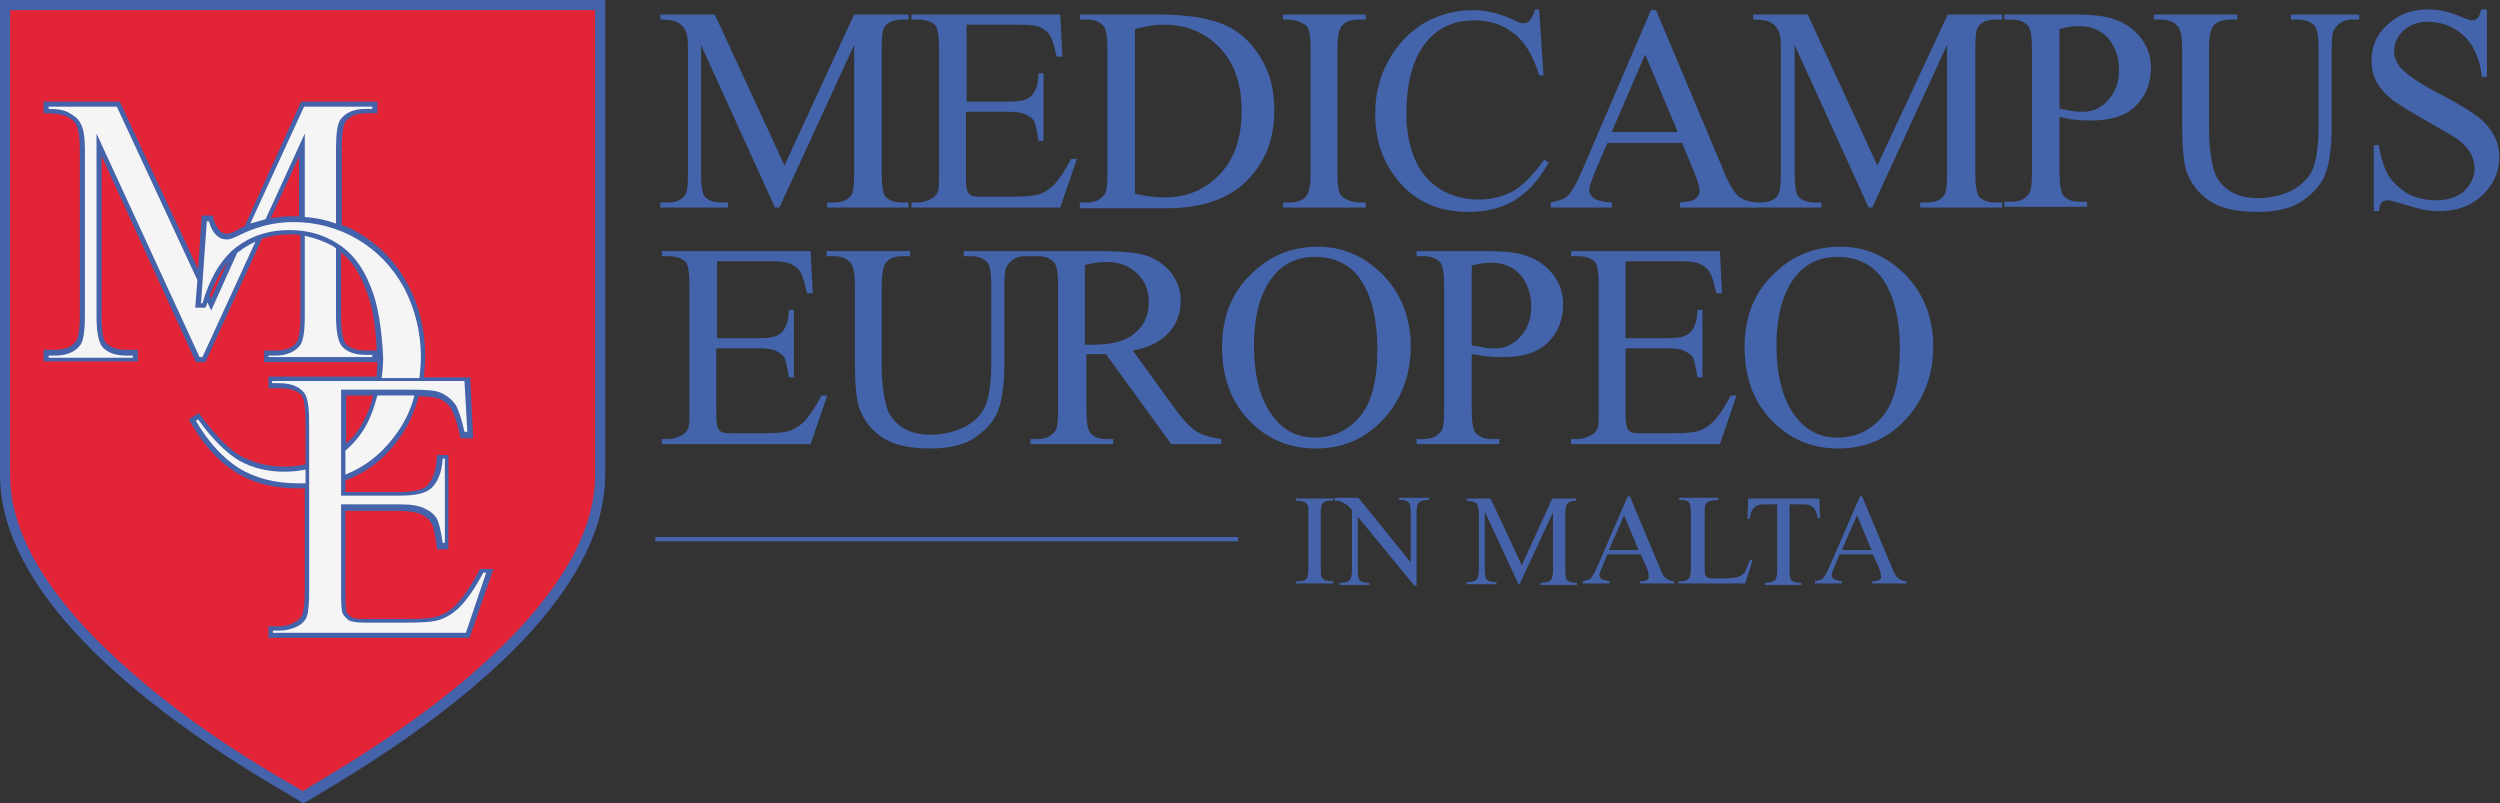 <?xml version="1.0" encoding="utf-8"?>
<!-- Generator: Adobe Illustrator 24.0.1, SVG Export Plug-In . SVG Version: 6.00 Build 0)  -->
<svg version="1.1" id="Layer_1" xmlns="http://www.w3.org/2000/svg" xmlns:xlink="http://www.w3.org/1999/xlink" x="0px" y="0px"
	 viewBox="0 0 344.5 110.7" style="enable-background:new 0 0 344.5 110.7;" xml:space="preserve">
<rect x="0" y="0" width="344.5" height="110.7" fill="#333333" stroke="none"/>
<style type="text/css">
	.st0{fill:#4563AB;}
	.st1{fill:#E22436;}
	.st2{fill:#4363AB;}
	.st3{fill:#4264AC;}
	.st4{fill:#F5F5F5;}
</style>
<title>unicampus</title>
<g>
	<path class="st0" d="M41.7,110.7l-0.4-0.3c-0.1-0.1-0.7-0.4-1.3-0.8C13.8,94.4,0,79.1,0,65.5V0h83.4v65.5
		c0,13.6-13.8,28.9-39.9,44.2c-0.6,0.4-1.2,0.7-1.3,0.8L41.7,110.7z"/>
	<path class="st1" d="M1.4,1.4v64.1c0,8.4,5.7,17.6,16.9,27.3c8.9,7.8,18.7,13.5,22.4,15.6c0.5,0.3,0.8,0.5,1,0.6
		c0.2-0.1,0.6-0.3,1-0.6c3.7-2.2,13.5-7.9,22.4-15.6C76.3,83.1,82,73.9,82,65.5V1.4H1.4z"/>
	<path class="st0" d="M66.2,78.3l-0.1,0.2c-1.1,2.1-2.2,3.7-3.2,4.8c-0.8,0.8-1.6,1.3-2.5,1.6c-0.9,0.3-2.3,0.4-4.2,0.4h-6
		c-1.1,0-1.6-0.1-1.8-0.3c-0.3-0.2-0.5-0.4-0.6-0.6c-0.1-0.2-0.2-0.7-0.2-2.7V70.4h7.4c1.4,0,2.5,0.2,3.1,0.5
		c0.6,0.3,1.1,0.7,1.4,1.3c0.2,0.3,0.4,1.1,0.7,3.2l0,0.3h1.6V62.7h-1.6l0,0.3c-0.1,1.9-0.6,3.2-1.4,4c-0.6,0.5-1.9,0.8-3.8,0.8
		h-7.4v-1.6c2.9-1.1,5.3-2.9,7.2-5.5c1.4-1.8,2.3-3.9,2.9-6.1c1.3,0,2.2,0.2,2.7,0.3c0.8,0.3,1.4,0.8,1.8,1.5
		c0.4,0.7,0.8,1.9,1.2,3.7l0.1,0.3h1.7l-0.4-8.4h-6.4c0.1-0.9,0.2-1.9,0.2-2.9c0-3.6-0.8-6.9-2.4-9.9c-1.6-3-3.8-5.3-6.6-7
		c-0.8-0.5-1.6-0.9-2.5-1.2V20.4c0-2.4,0.3-3.3,0.5-3.6c0.6-0.8,1.5-1.2,2.9-1.2H52V14H41.5l-7.8,17.2c-0.3,0.1-0.7,0.3-1,0.5
		c-0.9,0.5-1.3,0.5-1.4,0.5c-0.4,0-0.7-0.1-1-0.4c-0.4-0.4-0.7-1-0.9-1.8l-0.1-0.3h-1.5l-0.5,7.4L16.5,14H6v1.6h0.3
		c1.4,0,2.4,0.2,3,0.5c0.6,0.3,1,0.7,1.2,1.1c0.3,0.6,0.5,1.7,0.5,3.2v23c0,2.4-0.3,3.3-0.5,3.6c-0.6,0.8-1.5,1.2-2.9,1.2H6v1.6H19
		v-1.6h-1.6c-1.3,0-2.2-0.3-2.8-1C14.3,47,14,46,14,43.5v-22l13,28.4h1.3l7.8-17c1.2-0.4,2.4-0.6,3.8-0.6c0.5,0,1,0,1.5,0.1v11.1
		c0,2.4-0.3,3.3-0.5,3.6c-0.5,0.8-1.5,1.2-2.9,1.2h-1.6v1.6h15.6c0,0.7-0.1,1.4-0.1,2H37v1.6h1.6c1.3,0,2.3,0.3,2.9,0.9
		c0.3,0.3,0.6,1.2,0.6,3.9V64c-0.9,0.2-1.9,0.3-2.9,0.3c-2.2,0-4.2-0.5-5.9-1.4c-1.7-0.9-3.6-2.9-5.7-5.7l-0.2-0.3L26,57.8l0.2,0.3
		c1.8,3.2,3.9,5.5,6.3,7c2.4,1.5,5.3,2.2,8.6,2.2c0.3,0,0.6,0,0.9,0v14c0,2.1-0.2,2.9-0.3,3.3c-0.2,0.5-0.5,0.8-1,1.1
		c-0.7,0.4-1.4,0.6-2.2,0.6H37v1.6h27.7l3.3-9.5H66.2z M29.1,41.1l-0.2-0.4c0.7-1.8,1.5-3.3,2.4-4.5L29.1,41.1z M41.3,29.8
		c-0.3,0-0.7,0-1.1,0c-1,0-1.9,0.1-2.9,0.3l3.9-8.5V29.8z M50.4,48.3c-1.3,0-2.2-0.3-2.8-1C47.4,47,47,46,47,43.5v-8.7
		c1.4,1.1,2.5,2.7,3.3,4.8c1,2.3,1.5,5.3,1.6,8.7H50.4z M47.7,54.5h3.7c-0.2,1-0.5,1.9-0.9,2.7c-0.7,1.6-1.6,2.9-2.8,3.9V54.5z"/>
	<g>
		<path class="st2" d="M106.8,28.6L96.6,6.2V24c0,1.6,0.2,2.7,0.5,3.1c0.5,0.5,1.2,0.8,2.3,0.8h0.9v0.7h-9.3v-0.7H92
			c1.1,0,1.9-0.3,2.4-1c0.3-0.4,0.4-1.4,0.4-2.9V6.6c0-1.2-0.1-2-0.4-2.5c-0.2-0.4-0.5-0.7-1-1c-0.5-0.3-1.3-0.4-2.4-0.4V2h7.5
			l9.6,20.8L117.7,2h7.5v0.7h-0.9c-1.1,0-1.9,0.3-2.4,1c-0.3,0.4-0.4,1.4-0.4,2.9V24c0,1.6,0.2,2.7,0.5,3.1c0.5,0.5,1.2,0.8,2.3,0.8
			h0.9v0.7H114v-0.7h0.9c1.1,0,1.9-0.3,2.4-1c0.3-0.4,0.4-1.4,0.4-2.9V6.2l-10.3,22.4H106.8z"/>
		<path class="st2" d="M133.2,3.5V14h5.8c1.5,0,2.5-0.2,3-0.7c0.7-0.6,1.1-1.7,1.1-3.2h0.7v9.3h-0.7c-0.2-1.3-0.4-2.1-0.5-2.5
			c-0.2-0.5-0.6-0.8-1.2-1.1c-0.5-0.3-1.4-0.4-2.5-0.4h-5.8v8.8c0,1.2,0.1,1.9,0.2,2.1c0.1,0.3,0.3,0.5,0.5,0.6
			c0.3,0.2,0.8,0.2,1.5,0.2h4.5c1.5,0,2.6-0.1,3.3-0.3c0.7-0.2,1.3-0.6,2-1.2c0.8-0.8,1.6-2,2.5-3.7h0.8l-2.3,6.7h-20.5v-0.7h0.9
			c0.6,0,1.2-0.2,1.8-0.5c0.4-0.2,0.7-0.5,0.9-0.9c0.2-0.4,0.2-1.3,0.2-2.6V6.6c0-1.7-0.2-2.7-0.5-3.1c-0.5-0.5-1.3-0.8-2.4-0.8
			h-0.9V2h20.5l0.3,5.8h-0.8c-0.3-1.4-0.6-2.4-0.9-2.9c-0.3-0.5-0.8-0.9-1.5-1.2c-0.5-0.2-1.4-0.3-2.8-0.3H133.2z"/>
		<path class="st2" d="M148.8,28.6v-0.7h1c1.1,0,1.9-0.4,2.4-1.1c0.3-0.4,0.4-1.4,0.4-2.9V6.7c0-1.7-0.2-2.7-0.5-3.1
			c-0.5-0.6-1.3-0.9-2.3-0.9h-1V2h10.8c4,0,7,0.5,9.1,1.4c2.1,0.9,3.7,2.4,5,4.5c1.3,2.1,1.9,4.5,1.9,7.3c0,3.7-1.1,6.8-3.4,9.3
			c-2.5,2.8-6.4,4.2-11.5,4.2H148.8z M156.4,26.7c1.7,0.4,3.1,0.5,4.2,0.5c3,0,5.5-1.1,7.5-3.2c2-2.1,3-5,3-8.7c0-3.7-1-6.6-3-8.7
			c-2-2.1-4.6-3.2-7.7-3.2c-1.2,0-2.5,0.2-4,0.6V26.7z"/>
		<path class="st2" d="M188.2,27.9v0.7h-11.4v-0.7h0.9c1.1,0,1.9-0.3,2.4-1c0.3-0.4,0.5-1.4,0.5-3V6.7c0-1.3-0.1-2.2-0.3-2.7
			c-0.1-0.3-0.4-0.6-0.8-0.8c-0.6-0.3-1.2-0.5-1.8-0.5h-0.9V2h11.4v0.7h-1c-1.1,0-1.9,0.3-2.4,1c-0.3,0.4-0.5,1.4-0.5,3v17.2
			c0,1.3,0.1,2.2,0.3,2.7c0.1,0.3,0.4,0.6,0.8,0.8c0.6,0.3,1.2,0.5,1.8,0.5H188.2z"/>
		<path class="st2" d="M212.1,1.4l0.6,9h-0.6c-0.8-2.7-2-4.7-3.5-5.8c-1.5-1.2-3.3-1.8-5.4-1.8c-1.8,0-3.4,0.4-4.8,1.3
			C197,5,195.8,6.5,195,8.4c-0.8,2-1.2,4.4-1.2,7.3c0,2.4,0.4,4.5,1.2,6.3c0.8,1.8,1.9,3.1,3.5,4.1c1.5,0.9,3.3,1.4,5.3,1.4
			c1.7,0,3.2-0.4,4.6-1.1c1.3-0.7,2.8-2.2,4.4-4.4l0.6,0.4c-1.3,2.4-2.9,4.1-4.7,5.2c-1.8,1.1-3.9,1.6-6.3,1.6
			c-4.4,0-7.8-1.6-10.2-4.9c-1.8-2.4-2.7-5.3-2.7-8.6c0-2.7,0.6-5.1,1.8-7.3c1.2-2.2,2.8-3.9,4.9-5.2c2.1-1.2,4.4-1.8,6.8-1.8
			c1.9,0,3.8,0.5,5.7,1.4c0.5,0.3,0.9,0.4,1.2,0.4c0.4,0,0.7-0.1,0.9-0.4c0.3-0.4,0.6-0.8,0.7-1.5H212.1z"/>
		<path class="st2" d="M231.8,19.7h-10.3l-1.8,4.2c-0.4,1-0.7,1.8-0.7,2.3c0,0.4,0.2,0.8,0.6,1.1c0.4,0.3,1.2,0.5,2.5,0.6v0.7h-8.4
			v-0.7c1.1-0.2,1.8-0.5,2.2-0.8c0.7-0.6,1.4-1.9,2.2-3.8l9.4-21.9h0.7l9.3,22.1c0.7,1.8,1.4,2.9,2,3.5c0.6,0.5,1.5,0.8,2.5,0.9v0.7
			h-10.5v-0.7c1.1-0.1,1.8-0.2,2.1-0.5c0.4-0.3,0.6-0.7,0.6-1.1c0-0.6-0.3-1.5-0.8-2.7L231.8,19.7z M231.2,18.2l-4.5-10.7l-4.6,10.7
			H231.2z"/>
		<path class="st2" d="M257.5,28.6L247.3,6.2V24c0,1.6,0.2,2.7,0.5,3.1c0.5,0.5,1.2,0.8,2.3,0.8h0.9v0.7h-9.3v-0.7h0.9
			c1.1,0,1.9-0.3,2.4-1c0.3-0.4,0.4-1.4,0.4-2.9V6.6c0-1.2-0.1-2-0.4-2.5c-0.2-0.4-0.5-0.7-1-1c-0.5-0.3-1.3-0.4-2.4-0.4V2h7.5
			l9.6,20.8L268.4,2h7.5v0.7H275c-1.1,0-1.9,0.3-2.4,1c-0.3,0.4-0.4,1.4-0.4,2.9V24c0,1.6,0.2,2.7,0.5,3.1c0.5,0.5,1.2,0.8,2.3,0.8
			h0.9v0.7h-11.3v-0.7h0.9c1.1,0,1.9-0.3,2.4-1c0.3-0.4,0.4-1.4,0.4-2.9V6.2l-10.3,22.4H257.5z"/>
		<path class="st2" d="M283.8,16.1v7.7c0,1.7,0.2,2.7,0.5,3.1c0.5,0.6,1.2,0.9,2.3,0.9h1v0.7h-11.4v-0.7h1c1.1,0,1.9-0.4,2.4-1.1
			c0.3-0.4,0.4-1.4,0.4-2.9V6.7c0-1.7-0.2-2.7-0.5-3.1c-0.5-0.6-1.3-0.9-2.3-0.9h-1V2h9.7c2.4,0,4.3,0.2,5.6,0.7
			c1.4,0.5,2.5,1.3,3.5,2.5c0.9,1.2,1.4,2.5,1.4,4.1c0,2.2-0.7,3.9-2.1,5.3c-1.4,1.4-3.5,2-6.1,2c-0.6,0-1.3,0-2.1-0.1
			C285.4,16.5,284.6,16.3,283.8,16.1z M283.8,15c0.7,0.1,1.3,0.2,1.8,0.3c0.5,0.1,1,0.1,1.4,0.1c1.4,0,2.5-0.5,3.5-1.6
			c1-1.1,1.5-2.4,1.5-4.1c0-1.2-0.2-2.2-0.7-3.2c-0.5-1-1.1-1.7-2-2.2c-0.9-0.5-1.8-0.7-2.9-0.7c-0.7,0-1.5,0.1-2.6,0.4V15z"/>
		<path class="st2" d="M315.7,2.7V2h9.4v0.7h-1c-1,0-1.8,0.4-2.4,1.3c-0.3,0.4-0.4,1.3-0.4,2.8v10.8c0,2.7-0.3,4.7-0.8,6.2
			c-0.5,1.5-1.6,2.7-3.1,3.8c-1.5,1.1-3.7,1.6-6.3,1.6c-2.9,0-5.1-0.5-6.6-1.5c-1.5-1-2.6-2.4-3.2-4.1c-0.4-1.2-0.6-3.3-0.6-6.5V6.7
			c0-1.6-0.2-2.7-0.7-3.2c-0.5-0.5-1.2-0.8-2.2-0.8h-1V2h11.5v0.7h-1c-1.1,0-1.9,0.3-2.4,1c-0.3,0.5-0.5,1.5-0.5,2.9v11.6
			c0,1,0.1,2.2,0.3,3.5c0.2,1.3,0.5,2.4,1,3.1c0.5,0.7,1.2,1.4,2.1,1.8c0.9,0.5,2.1,0.7,3.4,0.7c1.7,0,3.3-0.4,4.7-1.1
			c1.4-0.8,2.3-1.7,2.8-2.9c0.5-1.2,0.8-3.2,0.8-6V6.7c0-1.7-0.2-2.7-0.5-3.1c-0.5-0.6-1.3-0.9-2.3-0.9H315.7z"/>
		<path class="st2" d="M342.7,1.4v9.2H342c-0.2-1.8-0.7-3.2-1.3-4.2c-0.6-1-1.5-1.9-2.6-2.5C337,3.3,335.8,3,334.6,3
			c-1.4,0-2.5,0.4-3.4,1.2C330.4,5,329.9,6,329.9,7c0,0.8,0.3,1.5,0.8,2.2c0.8,1,2.7,2.3,5.8,3.9c2.5,1.3,4.2,2.4,5.1,3.1
			c0.9,0.7,1.6,1.6,2.1,2.5c0.5,1,0.7,2,0.7,3c0,2-0.8,3.7-2.3,5.2c-1.6,1.5-3.6,2.2-6,2.2c-0.8,0-1.5-0.1-2.2-0.2
			c-0.4-0.1-1.2-0.3-2.5-0.7c-1.3-0.4-2.1-0.6-2.4-0.6c-0.3,0-0.6,0.1-0.8,0.3c-0.2,0.2-0.3,0.6-0.4,1.2h-0.7v-9.1h0.7
			c0.3,1.9,0.8,3.3,1.4,4.3c0.6,0.9,1.5,1.7,2.6,2.4c1.2,0.6,2.5,0.9,3.9,0.9c1.6,0,2.9-0.4,3.9-1.3c0.9-0.9,1.4-1.9,1.4-3.1
			c0-0.7-0.2-1.3-0.5-2c-0.4-0.7-0.9-1.3-1.7-1.9c-0.5-0.4-1.9-1.2-4.2-2.5c-2.3-1.3-3.9-2.3-4.9-3c-1-0.8-1.7-1.6-2.2-2.5
			c-0.5-0.9-0.7-1.9-0.7-3c0-1.9,0.7-3.6,2.2-4.9c1.5-1.4,3.3-2.1,5.6-2.1c1.4,0,2.9,0.3,4.5,1c0.7,0.3,1.2,0.5,1.5,0.5
			c0.3,0,0.6-0.1,0.8-0.3c0.2-0.2,0.4-0.6,0.5-1.2H342.7z"/>
		<path class="st2" d="M98.8,36.1v10.5h5.8c1.5,0,2.5-0.2,3-0.7c0.7-0.6,1.1-1.7,1.1-3.2h0.7V52h-0.7c-0.2-1.3-0.4-2.1-0.5-2.5
			c-0.2-0.5-0.6-0.8-1.2-1.1c-0.5-0.3-1.4-0.4-2.5-0.4h-5.8v8.8c0,1.2,0.1,1.9,0.2,2.1c0.1,0.3,0.3,0.5,0.5,0.6
			c0.3,0.2,0.8,0.2,1.5,0.2h4.5c1.5,0,2.6-0.1,3.3-0.3c0.7-0.2,1.3-0.6,2-1.2c0.8-0.8,1.6-2,2.5-3.7h0.8l-2.3,6.7H91.2v-0.7h0.9
			c0.6,0,1.2-0.2,1.8-0.5c0.4-0.2,0.7-0.5,0.9-0.9c0.2-0.4,0.2-1.3,0.2-2.6V39.2c0-1.7-0.2-2.7-0.5-3.1c-0.5-0.5-1.3-0.8-2.4-0.8
			h-0.9v-0.7h20.5l0.3,5.8h-0.8c-0.3-1.4-0.6-2.4-0.9-2.9c-0.3-0.5-0.8-0.9-1.5-1.2c-0.5-0.2-1.4-0.3-2.8-0.3H98.8z"/>
		<path class="st2" d="M132.8,35.3v-0.7h9.4v0.7h-1c-1,0-1.8,0.4-2.4,1.3c-0.3,0.4-0.4,1.3-0.4,2.8v10.8c0,2.7-0.3,4.7-0.8,6.2
			c-0.5,1.5-1.6,2.7-3.1,3.8c-1.5,1.1-3.7,1.6-6.3,1.6c-2.9,0-5.1-0.5-6.6-1.5c-1.5-1-2.6-2.4-3.2-4.1c-0.4-1.2-0.6-3.3-0.6-6.5
			V39.3c0-1.6-0.2-2.7-0.7-3.2c-0.5-0.5-1.2-0.8-2.2-0.8h-1v-0.7h11.5v0.7h-1c-1.1,0-1.9,0.3-2.4,1c-0.3,0.5-0.5,1.5-0.5,2.9v11.6
			c0,1,0.1,2.2,0.3,3.5c0.2,1.3,0.5,2.4,1,3.1c0.5,0.7,1.2,1.4,2.1,1.8c0.9,0.5,2.1,0.7,3.4,0.7c1.7,0,3.3-0.4,4.7-1.1
			c1.4-0.8,2.3-1.7,2.8-2.9c0.5-1.2,0.8-3.2,0.8-6V39.3c0-1.7-0.2-2.7-0.5-3.1c-0.5-0.6-1.3-0.9-2.3-0.9H132.8z"/>
		<path class="st2" d="M168.5,61.2h-7.1l-9-12.4c-0.7,0-1.2,0-1.6,0c-0.2,0-0.4,0-0.5,0c-0.2,0-0.4,0-0.6,0v7.7
			c0,1.7,0.2,2.7,0.5,3.1c0.5,0.6,1.2,0.9,2.2,0.9h1v0.7h-11.4v-0.7h1c1.1,0,1.9-0.4,2.4-1.1c0.3-0.4,0.4-1.4,0.4-2.9V39.3
			c0-1.7-0.2-2.7-0.5-3.1c-0.5-0.6-1.3-0.9-2.3-0.9h-1v-0.7h9.7c2.8,0,4.9,0.2,6.2,0.6c1.3,0.4,2.5,1.2,3.4,2.3
			c0.9,1.1,1.4,2.4,1.4,4c0,1.6-0.5,3.1-1.6,4.3c-1.1,1.2-2.7,2.1-5,2.5l5.5,7.6c1.3,1.8,2.3,2.9,3.2,3.5c0.9,0.6,2.1,0.9,3.5,1.1
			V61.2z M149.6,47.5c0.2,0,0.5,0,0.6,0c0.2,0,0.3,0,0.5,0c2.5,0,4.4-0.5,5.7-1.6c1.3-1.1,1.9-2.5,1.9-4.2c0-1.7-0.5-3-1.6-4
			c-1-1-2.4-1.6-4.1-1.6c-0.8,0-1.8,0.1-3.1,0.4V47.5z"/>
		<path class="st2" d="M181.6,34c3.5,0,6.4,1.3,9,3.9c2.5,2.6,3.8,5.9,3.8,9.8c0,4-1.3,7.4-3.8,10.1c-2.5,2.7-5.6,4-9.3,4
			c-3.7,0-6.7-1.3-9.2-3.9c-2.5-2.6-3.7-6-3.7-10.1c0-4.2,1.4-7.7,4.3-10.3C175.1,35.2,178.1,34,181.6,34z M181.2,35.4
			c-2.4,0-4.3,0.9-5.7,2.6c-1.8,2.2-2.7,5.4-2.7,9.6c0,4.3,0.9,7.7,2.8,10c1.4,1.8,3.3,2.7,5.6,2.7c2.5,0,4.6-1,6.2-2.9
			c1.6-1.9,2.4-5,2.4-9.2c0-4.5-0.9-7.9-2.7-10.2C185.7,36.3,183.7,35.4,181.2,35.4z"/>
		<path class="st2" d="M202.8,48.8v7.7c0,1.7,0.2,2.7,0.5,3.1c0.5,0.6,1.2,0.9,2.3,0.9h1v0.7h-11.4v-0.7h1c1.1,0,1.9-0.4,2.4-1.1
			c0.3-0.4,0.4-1.4,0.4-2.9V39.3c0-1.7-0.2-2.7-0.5-3.1c-0.5-0.6-1.3-0.9-2.3-0.9h-1v-0.7h9.7c2.4,0,4.3,0.2,5.6,0.7
			c1.4,0.5,2.5,1.3,3.5,2.5c0.9,1.2,1.4,2.5,1.4,4.1c0,2.2-0.7,3.9-2.1,5.3c-1.4,1.4-3.5,2-6.1,2c-0.6,0-1.3,0-2.1-0.1
			C204.5,49.1,203.7,48.9,202.8,48.8z M202.8,47.6c0.7,0.1,1.3,0.2,1.8,0.3c0.5,0.1,1,0.1,1.4,0.1c1.4,0,2.5-0.5,3.5-1.6
			c1-1.1,1.5-2.4,1.5-4.1c0-1.2-0.2-2.2-0.7-3.2c-0.5-1-1.1-1.7-2-2.2c-0.9-0.5-1.8-0.7-2.9-0.7c-0.7,0-1.5,0.1-2.6,0.4V47.6z"/>
		<path class="st2" d="M224,36.1v10.5h5.8c1.5,0,2.5-0.2,3-0.7c0.7-0.6,1.1-1.7,1.1-3.2h0.7V52h-0.7c-0.2-1.3-0.4-2.1-0.5-2.5
			c-0.2-0.5-0.6-0.8-1.2-1.1c-0.5-0.3-1.4-0.4-2.5-0.4H224v8.8c0,1.2,0.1,1.9,0.2,2.1c0.1,0.3,0.3,0.5,0.5,0.6
			c0.3,0.2,0.8,0.2,1.5,0.2h4.5c1.5,0,2.6-0.1,3.3-0.3c0.7-0.2,1.3-0.6,2-1.2c0.8-0.8,1.6-2,2.5-3.7h0.8l-2.3,6.7h-20.5v-0.7h0.9
			c0.6,0,1.2-0.2,1.8-0.5c0.4-0.2,0.7-0.5,0.9-0.9c0.2-0.4,0.2-1.3,0.2-2.6V39.2c0-1.7-0.2-2.7-0.5-3.1c-0.5-0.5-1.3-0.8-2.4-0.8
			h-0.9v-0.7H237l0.3,5.8h-0.8c-0.3-1.4-0.6-2.4-0.9-2.9c-0.3-0.5-0.8-0.9-1.5-1.2c-0.5-0.2-1.4-0.3-2.8-0.3H224z"/>
		<path class="st2" d="M253.6,34c3.5,0,6.4,1.3,9,3.9c2.5,2.6,3.8,5.9,3.8,9.8c0,4-1.3,7.4-3.8,10.1c-2.5,2.7-5.6,4-9.3,4
			c-3.7,0-6.7-1.3-9.2-3.9c-2.5-2.6-3.7-6-3.7-10.1c0-4.2,1.4-7.7,4.3-10.3C247.1,35.2,250.1,34,253.6,34z M253.2,35.4
			c-2.4,0-4.3,0.9-5.7,2.6c-1.8,2.2-2.7,5.4-2.7,9.6c0,4.3,0.9,7.7,2.8,10c1.4,1.8,3.3,2.7,5.6,2.7c2.5,0,4.6-1,6.2-2.9
			c1.6-1.9,2.4-5,2.4-9.2c0-4.5-0.9-7.9-2.7-10.2C257.7,36.3,255.7,35.4,253.2,35.4z"/>
	</g>
	<g>
		<rect x="90.3" y="74.3" class="st0" width="80.3" height="0"/>
		<rect x="90.3" y="74" class="st0" width="80.3" height="0.6"/>
	</g>
	<g>
		<path class="st0" d="M183.7,80.1v0.3h-5.1v-0.3h0.4c0.5,0,0.8-0.1,1.1-0.4c0.1-0.2,0.2-0.6,0.2-1.3v-7.6c0-0.6,0-1-0.1-1.2
			c-0.1-0.1-0.2-0.3-0.4-0.4c-0.3-0.1-0.5-0.2-0.8-0.2h-0.4v-0.3h5.1v0.3h-0.4c-0.5,0-0.8,0.1-1.1,0.4c-0.1,0.2-0.2,0.6-0.2,1.3v7.6
			c0,0.6,0,1,0.1,1.2c0.1,0.1,0.2,0.3,0.4,0.4c0.2,0.1,0.5,0.2,0.8,0.2H183.7z"/>
		<path class="st0" d="M184,68.6h3.2l7.2,8.9v-6.8c0-0.7-0.1-1.2-0.2-1.4c-0.2-0.2-0.6-0.4-1-0.4h-0.4v-0.3h4.1v0.3h-0.4
			c-0.5,0-0.9,0.2-1.1,0.5c-0.1,0.2-0.2,0.6-0.2,1.3v10h-0.3l-7.8-9.5v7.3c0,0.7,0.1,1.2,0.2,1.4c0.2,0.2,0.6,0.4,1,0.4h0.4v0.3
			h-4.1v-0.3h0.4c0.5,0,0.9-0.2,1.1-0.5c0.1-0.2,0.2-0.6,0.2-1.3v-8.2c-0.3-0.4-0.6-0.7-0.8-0.8c-0.2-0.1-0.4-0.2-0.8-0.4
			c-0.2-0.1-0.4-0.1-0.8-0.1V68.6z"/>
		<path class="st0" d="M209.2,80.4l-4.6-9.9v7.9c0,0.7,0.1,1.2,0.2,1.4c0.2,0.2,0.6,0.4,1,0.4h0.4v0.3h-4.1v-0.3h0.4
			c0.5,0,0.9-0.2,1.1-0.5c0.1-0.2,0.2-0.6,0.2-1.3v-7.7c0-0.5-0.1-0.9-0.2-1.1c-0.1-0.2-0.2-0.3-0.4-0.4c-0.2-0.1-0.6-0.2-1.1-0.2
			v-0.3h3.3l4.3,9.2l4.2-9.2h3.3v0.3H217c-0.5,0-0.9,0.2-1.1,0.5c-0.1,0.2-0.2,0.6-0.2,1.3v7.7c0,0.7,0.1,1.2,0.2,1.4
			c0.2,0.2,0.6,0.4,1,0.4h0.4v0.3h-5v-0.3h0.4c0.5,0,0.9-0.2,1.1-0.5c0.1-0.2,0.2-0.6,0.2-1.3v-7.9l-4.6,9.9H209.2z"/>
		<path class="st0" d="M226.1,76.4h-4.6l-0.8,1.9c-0.2,0.5-0.3,0.8-0.3,1c0,0.2,0.1,0.3,0.3,0.5c0.2,0.1,0.5,0.2,1.1,0.3v0.3h-3.7
			v-0.3c0.5-0.1,0.8-0.2,1-0.3c0.3-0.3,0.6-0.8,1-1.7l4.2-9.7h0.3l4.1,9.8c0.3,0.8,0.6,1.3,0.9,1.5c0.3,0.2,0.6,0.4,1.1,0.4v0.3
			h-4.7v-0.3c0.5,0,0.8-0.1,1-0.2c0.2-0.1,0.2-0.3,0.2-0.5c0-0.3-0.1-0.7-0.3-1.2L226.1,76.4z M225.8,75.8l-2-4.8l-2.1,4.8H225.8z"
			/>
		<path class="st0" d="M241.2,77.1l0.3,0.1l-1,3.2h-9.2v-0.3h0.4c0.5,0,0.9-0.2,1.1-0.5c0.1-0.2,0.2-0.6,0.2-1.3v-7.6
			c0-0.7-0.1-1.2-0.2-1.4c-0.2-0.3-0.6-0.4-1-0.4h-0.4v-0.3h5.4v0.3c-0.6,0-1.1,0.1-1.3,0.2c-0.3,0.1-0.4,0.3-0.5,0.5
			c-0.1,0.2-0.1,0.6-0.1,1.3v7.4c0,0.5,0,0.8,0.1,1c0.1,0.1,0.2,0.2,0.3,0.3c0.1,0.1,0.6,0.1,1.4,0.1h0.9c0.9,0,1.5-0.1,1.9-0.2
			c0.4-0.1,0.7-0.4,1-0.7C240.6,78.4,240.9,77.8,241.2,77.1z"/>
		<path class="st0" d="M250.7,68.6l0.1,2.8h-0.3c-0.1-0.5-0.2-0.8-0.3-1c-0.2-0.3-0.4-0.6-0.7-0.7c-0.3-0.2-0.7-0.2-1.2-0.2h-1.7v9
			c0,0.7,0.1,1.2,0.2,1.4c0.2,0.2,0.6,0.4,1,0.4h0.4v0.3h-5v-0.3h0.4c0.5,0,0.9-0.2,1.1-0.5c0.1-0.2,0.2-0.6,0.2-1.3v-9h-1.4
			c-0.6,0-0.9,0-1.2,0.1c-0.3,0.1-0.6,0.3-0.8,0.6c-0.2,0.3-0.3,0.7-0.4,1.3h-0.3l0.1-2.8H250.7z"/>
		<path class="st0" d="M258.1,76.4h-4.6l-0.8,1.9c-0.2,0.5-0.3,0.8-0.3,1c0,0.2,0.1,0.3,0.3,0.5c0.2,0.1,0.5,0.2,1.1,0.3v0.3h-3.7
			v-0.3c0.5-0.1,0.8-0.2,1-0.3c0.3-0.3,0.6-0.8,1-1.7l4.2-9.7h0.3l4.1,9.8c0.3,0.8,0.6,1.3,0.9,1.5c0.3,0.2,0.6,0.4,1.1,0.4v0.3H258
			v-0.3c0.5,0,0.8-0.1,1-0.2c0.2-0.1,0.2-0.3,0.2-0.5c0-0.3-0.1-0.7-0.3-1.2L258.1,76.4z M257.9,75.8l-2-4.8l-2.1,4.8H257.9z"/>
	</g>
	<g>
		<polygon class="st3" points="42.1,110.4 41.7,110.6 41.3,110.4 41.2,109.9 42,109.9 		"/>
	</g>
	<path class="st4" d="M54.3,60.2c-1.8,2.4-4,4.1-6.7,5.2v-3.3c1.4-1.2,2.6-2.7,3.4-4.6c0.4-0.9,0.7-1.9,1-3h5c0,0,0.1,0,0.1,0
		C56.6,56.6,55.6,58.5,54.3,60.2z"/>
	<path class="st4" d="M41.9,14.7h9.4V15h-0.9c-1.6,0-2.8,0.5-3.5,1.5c-0.4,0.6-0.6,1.9-0.6,4v10.3c-1.4-0.5-2.8-0.8-4.3-0.9V18.4
		l-5.4,11.8c-0.7,0.2-1.4,0.4-2.1,0.6L41.9,14.7z"/>
	<path class="st4" d="M27.9,49.2h-0.4L13.3,18.4v25.1c0,2.3,0.3,3.7,0.8,4.3c0.7,0.8,1.8,1.2,3.3,1.2h0.9v0.3H6.7V49h0.9
		c1.6,0,2.8-0.5,3.5-1.5c0.4-0.6,0.6-1.9,0.6-4v-23c0-1.6-0.2-2.8-0.6-3.5c-0.3-0.6-0.8-1-1.5-1.4C9,15.2,8,15,6.7,15v-0.3h9.4
		l11.1,23.9l-0.3,3.8h1.4l0.1-0.2c0.1-0.2,0.1-0.4,0.2-0.5l0.5,1.1l3.6-8c0.1,0,0.1-0.1,0.2-0.1c0.7-0.6,1.5-1,2.3-1.4L27.9,49.2z"
		/>
	<path class="st4" d="M51.3,49.2H37V49h0.9c1.6,0,2.8-0.5,3.5-1.5c0.4-0.6,0.6-1.9,0.6-4V32.5c1.4,0.3,2.8,0.8,4,1.5
		c0.1,0.1,0.2,0.1,0.3,0.2v9.2c0,2.3,0.3,3.7,0.8,4.3c0.7,0.8,1.8,1.2,3.3,1.2h0.9V49.2z"/>
	<path class="st4" d="M51,39.3c-1.1-2.7-2.6-4.6-4.6-5.8c-1.9-1.2-4.1-1.8-6.5-1.8c-2.9,0-5.3,0.8-7.4,2.4c-2,1.6-3.6,4.2-4.6,7.7
		h-0.2l0.8-11.3h0.3c0.2,0.8,0.5,1.4,1,1.9c0.4,0.4,0.9,0.6,1.5,0.6c0.4,0,0.9-0.2,1.7-0.6c2.4-1.2,4.9-1.8,7.4-1.8
		c3.2,0,6.2,0.8,8.9,2.4c2.7,1.6,4.8,3.8,6.4,6.7c1.5,2.9,2.3,6.1,2.3,9.5c0,1-0.1,1.9-0.2,2.9h-5.2c0.1-0.9,0.2-1.8,0.2-2.8
		C52.6,45.2,52.1,41.9,51,39.3z"/>
	<path class="st4" d="M41.1,66.6c-3.2,0-5.9-0.7-8.2-2.1c-2.2-1.4-4.2-3.6-5.9-6.5l0.3-0.2c2,2.8,4,4.7,5.7,5.7
		c1.8,1,3.9,1.5,6.2,1.5c1,0,2-0.1,2.9-0.3v1.9C41.7,66.6,41.4,66.6,41.1,66.6z"/>
	<path class="st4" d="M64.2,87.2H37.6v-0.3h0.9c0.9,0,1.7-0.2,2.5-0.6c0.6-0.3,1.1-0.8,1.3-1.4c0.2-0.6,0.3-1.7,0.3-3.5V58.4
		c0-2.4-0.2-3.8-0.8-4.4c-0.7-0.8-1.8-1.2-3.4-1.2h-0.9v-0.3h26.5l0.4,7h-0.4c-0.4-1.8-0.8-3-1.2-3.7c-0.5-0.7-1.2-1.3-2.1-1.7
		c-0.7-0.3-2-0.4-3.8-0.4H47v14.6h8.1c2.1,0,3.5-0.3,4.3-1c0.9-0.8,1.5-2.2,1.6-4.1h0.3v11.6h-0.3c-0.2-1.6-0.5-2.6-0.7-3.1
		c-0.3-0.7-0.9-1.2-1.7-1.6c-0.8-0.4-1.9-0.6-3.4-0.6H47v12c0,2.2,0.1,2.7,0.2,3c0.2,0.4,0.5,0.7,0.9,1c0.4,0.2,1.1,0.3,2.1,0.3h6
		c2,0,3.5-0.1,4.4-0.4c0.9-0.3,1.9-0.9,2.7-1.7c1.1-1.1,2.2-2.7,3.3-4.8H67L64.2,87.2z"/>
</g>
</svg>
